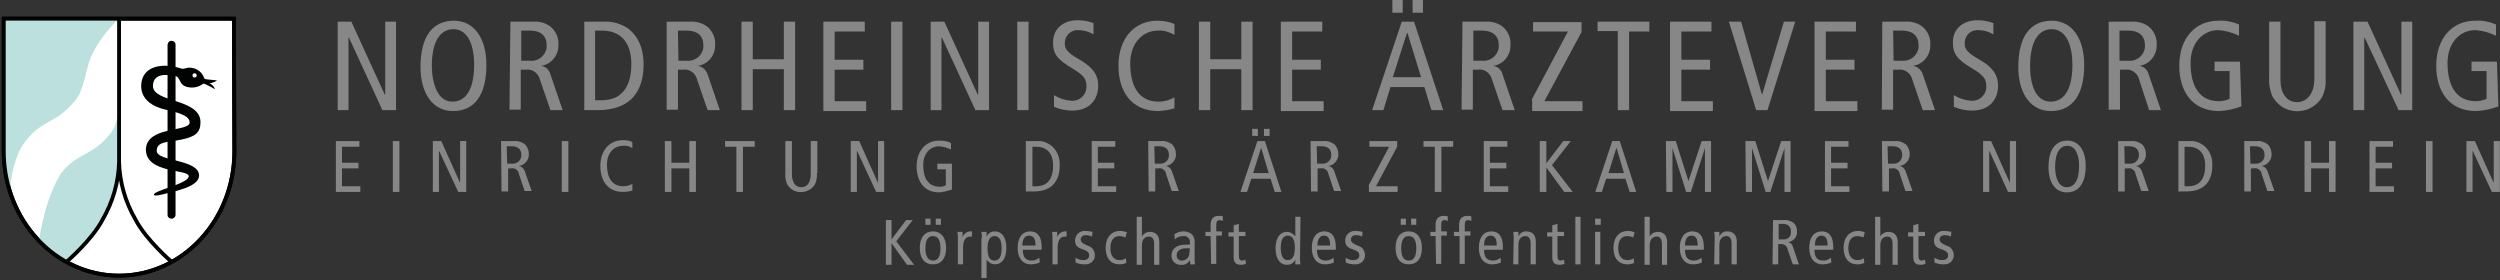 <?xml version="1.0" encoding="utf-8"?>
<!-- Generator: Adobe Illustrator 25.2.1, SVG Export Plug-In . SVG Version: 6.00 Build 0)  -->
<svg version="1.1" xmlns="http://www.w3.org/2000/svg" xmlns:xlink="http://www.w3.org/1999/xlink" x="0px" y="0px"
	 viewBox="0 0 531.2 59.5" style="enable-background:new 0 0 531.2 59.5;" xml:space="preserve">
<rect x="0" y="0" width="531.2" height="59.5" fill="#333333" stroke="none"/>
<style type="text/css">
	.st0{clip-path:url(#SVGID_2_);}
	.st1{fill:#FFFFFF;}
	.st2{clip-path:url(#SVGID_4_);}
	.st3{fill:none;stroke:#010202;stroke-width:0.822;}
	.st4{clip-path:url(#SVGID_6_);}
	.st5{fill:#BCE0DD;}
	.st6{fill:#010202;}
	.st7{clip-path:url(#SVGID_8_);}
	.st8{fill:#878787;}
</style>
<g id="Imagemark">
	<g id="Gruppe_1830">
		<g id="Gruppe_5" transform="translate(383 25.168)">
			<g>
				<defs>
					<rect id="SVGID_1_" x="-383" y="-22" width="50.7" height="56.3"/>
				</defs>
				<clipPath id="SVGID_2_">
					<use xlink:href="#SVGID_1_"  style="overflow:visible;"/>
				</clipPath>
				<g id="Gruppe_4" class="st0">
					<path id="Pfad_97" class="st1" d="M-333.3-21.2h-48.9V7c0,14.6,11,26.4,24.5,26.4c13.5,0,24.5-11.8,24.5-26.4
						C-333.3-2.4-333.3-11.8-333.3-21.2"/>
					<path id="Pfad_98" class="st1" d="M-333.3-21.2h-48.9V7c0,14.6,11,26.4,24.5,26.4c13.5,0,24.5-11.8,24.5-26.4
						C-333.2-2.4-333.3-11.8-333.3-21.2"/>
				</g>
			</g>
		</g>
		<g id="Gruppe_7" transform="translate(383 25.168)">
			<g>
				<defs>
					<rect id="SVGID_3_" x="-383" y="-22" width="50.7" height="56.2"/>
				</defs>
				<clipPath id="SVGID_4_">
					<use xlink:href="#SVGID_3_"  style="overflow:visible;"/>
				</clipPath>
				<g id="Gruppe_6" class="st2">
					<path id="Pfad_99" class="st3" d="M-333.3-21.2h-48.9V7c0,14.6,11,26.4,24.5,26.4c13.5,0,24.5-11.8,24.5-26.4
						C-333.2-2.4-333.3-11.8-333.3-21.2z"/>
				</g>
			</g>
		</g>
		<g id="Gruppe_9" transform="translate(383 25.168)">
			<g>
				<defs>
					<rect id="SVGID_5_" x="-383" y="-22" width="50.7" height="56.3"/>
				</defs>
				<clipPath id="SVGID_6_">
					<use xlink:href="#SVGID_5_"  style="overflow:visible;"/>
				</clipPath>
				<g id="Gruppe_8" class="st4">
					<path id="Pfad_100" class="st5" d="M-382.2,6.9C-382.2,6.9-382.2,6.8-382.2,6.9L-382.2,6.9l0-28.1h24.5c-2.5,2.3-4.6,5.1-6,8.2
						c-1.1,2.5-1.3,6.8-3.4,9.3c-4.2,5-6.6,3.7-10.4,8.4c-2.6,3.2-3.3,8.7-3.4,10.5C-381.8,12.5-382.2,9.7-382.2,6.9 M-357.7-1.7
						c-0.4,1.7-0.8,3.8-1.9,5c-4.2,5-6.6,3.7-10.4,8.3c-2.6,4.2-3.8,9.1-4.7,14c1.7,1.9,3.7,3.5,5.8,4.8c2.7-3,5.3-4.6,7.7-9
						c2.1-3.8,3.3-8,3.5-12.3"/>
					<path id="Pfad_101" class="st6" d="M-343.3-6.7c1.2,0.3,2.5,0.1,3.5-0.7c0,0,0.1,0,0.4,0.1c0.7,0.3,1.4,0.7,2.1,1.1
						c-0.1-0.3-0.3-0.6-0.5-0.8c-0.2-0.2-0.5-0.4-0.7-0.5c0.2,0,0.4,0,0.6-0.1c0.3-0.1,0.7-0.2,1-0.5c0,0-1.3-0.1-2.1-0.2
						c-0.2,0-0.4-0.1-0.6-0.2c-0.3-1-1-1.7-2-2.1c-1.9-0.6-2,0.4-3.2-0.1c-3.5-1.1-8-0.6-8.2,3.6c-0.1,2.7,1.9,4.2,4,4.9
						c1.7,0.6,6.4,1.1,6.3,3.1c-0.2,2-9.2,0.7-9.3,5.7c0,5.2,9.2,4.1,9.1,5.7c-0.1,1.6-7.5,3-7.4,3.9c0,0.2,0.5,0.3,2-0.1
						c2.7-0.7,7.5-1.6,7.6-3.9c0.1-3.6-9-3-9-5.3c0-2.1,2.4-1.8,5.2-2.4c3-0.6,4.1-1.5,4.1-3.7c0-5.1-10.1-4.1-10.1-7.7
						c0-2.7,2.9-2.6,5.1-2C-344.5-8.1-344.9-7.2-343.3-6.7 M-341.2-9.1c0,0.3-0.3,0.4-0.5,0.4c-0.3,0-0.4-0.3-0.4-0.5
						c0-0.2,0.2-0.4,0.5-0.4C-341.4-9.6-341.2-9.4-341.2-9.1C-341.2-9.1-341.2-9.1-341.2-9.1"/>
					<path id="Pfad_102" class="st6" d="M-347.4-15.7v36.2c0,0.5,0.4,0.8,0.9,0.8c0.4,0,0.8-0.4,0.8-0.8v-36.2
						c0-0.5-0.4-0.8-0.9-0.8C-347-16.5-347.3-16.2-347.4-15.7"/>
				</g>
			</g>
		</g>
		<g id="Gruppe_11" transform="translate(383 25.168)">
			<g>
				<defs>
					<rect id="SVGID_7_" x="-383" y="-22" width="50.7" height="56.2"/>
				</defs>
				<clipPath id="SVGID_8_">
					<use xlink:href="#SVGID_7_"  style="overflow:visible;"/>
				</clipPath>
				<g id="Gruppe_10" class="st7">
					<path id="Pfad_103" class="st3" d="M-357.7-21.1V9.2c-0.1,4.3-1.3,8.5-3.5,12.3c-2.3,4.4-7.7,9-7.7,9 M-357.7,9.2
						c0.1,4.3,1.3,8.5,3.5,12.3c2.3,4.4,7.7,9,7.7,9"/>
					<path id="Pfad_104" class="st3" d="M-333.3-21.2h-48.9V7c0,14.6,11,26.4,24.5,26.4c13.5,0,24.5-11.8,24.5-26.4
						C-333.2-2.4-333.3-11.8-333.3-21.2z"/>
				</g>
			</g>
		</g>
	</g>
</g>
<g id="Headline">
	<g id="Gruppe_1" transform="translate(454.75 21.999)">
		<path id="Pfad_1" class="st8" d="M-383-17.4h2.9l7.1,15.5h0.1v-15.5h2.3V1.4h-2.9l-7.1-15.4h-0.1V1.4h-2.3V-17.4z"/>
		<path id="Pfad_2" class="st8" d="M-358.3-17.6c4.2,0,6.9,3.6,6.9,9.4c0,6.5-2.6,9.8-7.1,9.8c-4.2,0-6.9-3.6-6.9-9.4
			C-365.4-14.3-362.8-17.6-358.3-17.6z M-358.6-0.4c2.5,0,4.6-2.1,4.6-7.9c0-3.8-1.2-7.5-4.4-7.5c-2.5,0-4.6,2.1-4.6,7.9
			C-362.9-4-361.7-0.4-358.6-0.4z"/>
		<path id="Pfad_3" class="st8" d="M-346.3-17.4h4.8c1.4-0.1,2.9,0.3,4,1.3c0.9,0.9,1.5,2.2,1.4,3.6c0.1,2.2-1.5,4.2-3.7,4.5V-8
			c1,0.1,1.8,0.9,2,1.8l2.6,7.6h-2.6l-2.2-6.4c-0.3-1.4-1.6-2.4-3-2.2h-1.1v8.5h-2.4L-346.3-17.4z M-343.9-9.1h1.8
			c1.7,0.2,3.3-1.1,3.5-2.8c0-0.2,0-0.3,0-0.5c0-2.1-1.4-3.1-3.5-3.1h-1.9V-9.1z"/>
		<path id="Pfad_4" class="st8" d="M-330.6-17.4h4.1c1.8-0.1,3.5,0.4,5,1.3c1.7,1.2,3.5,3.5,3.5,7.8c0,5.5-2.6,9.7-9.7,9.7h-2.9
			L-330.6-17.4z M-328.3-0.7h1.4c4.2,0,6.3-2.8,6.3-7.7c0-3.9-1.7-7.1-6.3-7.1h-1.4V-0.7z"/>
		<path id="Pfad_5" class="st8" d="M-313-17.4h4.8c1.4-0.1,2.9,0.3,4,1.3c0.9,0.9,1.5,2.2,1.4,3.6c0.1,2.2-1.5,4.2-3.7,4.5V-8
			c1,0.1,1.8,0.9,2.1,1.8l2.6,7.6h-2.6l-2.2-6.4c-0.3-1.4-1.6-2.4-3-2.2h-1.1v8.5h-2.4V-17.4z M-310.6-9.1h1.8
			c1.7,0.2,3.3-1.1,3.5-2.8c0-0.2,0-0.3,0-0.5c0-2.1-1.4-3.1-3.5-3.1h-1.9L-310.6-9.1z"/>
		<path id="Pfad_6" class="st8" d="M-297.2-17.4h2.4v8h6.6v-8h2.4V1.4h-2.4v-8.7h-6.6v8.7h-2.4V-17.4z"/>
		<path id="Pfad_7" class="st8" d="M-279.8-17.4h8.8v2.1h-6.4v6h6.1v2.1h-6.1v6.7h6.7v2.1h-9.1V-17.4z"/>
		<path id="Pfad_8" class="st8" d="M-265.4-17.4h2.4V1.4h-2.4V-17.4z"/>
		<path id="Pfad_9" class="st8" d="M-257-17.4h2.9l7.1,15.5h0.1v-15.5h2.3V1.4h-2.9l-7.1-15.4h-0.1V1.4h-2.3L-257-17.4z"/>
		<path id="Pfad_10" class="st8" d="M-238.6-17.4h2.4V1.4h-2.4V-17.4z"/>
		<path id="Pfad_11" class="st8" d="M-222.4-14.7c-1-0.6-2.1-0.9-3.2-0.9c-1.5-0.1-2.8,1-2.9,2.6c0,0.1,0,0.2,0,0.2
			c0,1.2,0.5,2,3.2,3.5c2.9,1.7,3.9,3.3,3.9,5.5c0,3-1.9,5.3-5.5,5.3c-1.4,0-2.7-0.3-3.9-0.8v-2.5c1.1,0.7,2.3,1.1,3.6,1.2
			c1.7,0.2,3.2-1.1,3.3-2.8c0-0.1,0-0.1,0-0.2c0-1.5-0.4-2.3-2.9-3.8c-3.4-2-4.2-3.2-4.2-5.6c0-3.1,2.4-4.7,5.2-4.7
			c1.2,0,2.3,0.2,3.4,0.6L-222.4-14.7z"/>
		<path id="Pfad_12" class="st8" d="M-205.2,1c-1.1,0.4-2.3,0.5-3.4,0.6c-6,0-8.5-4.5-8.5-9.6c0-5.9,3.4-9.6,8.3-9.6
			c1.2,0,2.4,0.2,3.6,0.7v2.3c-1.1-0.6-2.3-1-3.5-0.9c-3.1,0-5.9,2.5-5.9,7c0,4.9,1.9,8.1,6,8.1c1.2,0,2.3-0.3,3.4-0.9L-205.2,1z"/>
		<path id="Pfad_13" class="st8" d="M-200-17.4h2.4v8h6.6v-8h2.4V1.4h-2.4v-8.7h-6.6v8.7h-2.4V-17.4z"/>
		<path id="Pfad_14" class="st8" d="M-182.6-17.4h8.8v2.1h-6.4v6h6.1v2.1h-6.1v6.7h6.7v2.1h-9.1L-182.6-17.4z"/>
		<path id="Pfad_15" class="st8" d="M-154.3-17.4l6.2,18.8h-2.5l-1.5-4.9h-7.2l-1.5,4.9h-2.4l6.3-18.8H-154.3z M-158.9-22h2.2v2.7
			h-2.2V-22z M-152.8-5.6l-2.9-9.4h-0.1l-3,9.4H-152.8z M-154.6-22h2.2v2.7h-2.2V-22z"/>
		<path id="Pfad_16" class="st8" d="M-144-17.4h4.8c1.4-0.1,2.9,0.3,4,1.3c0.9,0.9,1.5,2.2,1.4,3.6c0.1,2.2-1.5,4.2-3.7,4.5V-8
			c1,0.1,1.8,0.9,2,1.8l2.6,7.6h-2.6l-2.2-6.4c-0.3-1.4-1.6-2.4-3-2.2h-1.1v8.5h-2.4L-144-17.4z M-141.6-9.1h1.8
			c1.7,0.2,3.3-1.1,3.5-2.8c0-0.2,0-0.3,0-0.5c0-2.1-1.4-3.1-3.5-3.1h-1.9V-9.1z"/>
		<path id="Pfad_17" class="st8" d="M-129.3-0.8l7.7-14.5h-7.4v-2h10.3v2.1l-7.9,14.7h8.1v2.1h-10.7V-0.8z"/>
		<path id="Pfad_18" class="st8" d="M-111-15.4h-4.3v-2h11v2.1h-4.3V1.4h-2.4V-15.4z"/>
		<path id="Pfad_19" class="st8" d="M-99.9-17.4h8.8v2.1h-6.4v6h6.1v2.1h-6.1v6.7h6.7v2.1h-9.1V-17.4z"/>
		<path id="Pfad_20" class="st8" d="M-87.4-17.4h2.6l4.4,15.4h0.1l4.6-15.4h2.4l-5.9,18.8h-2.4L-87.4-17.4z"/>
		<path id="Pfad_21" class="st8" d="M-69.2-17.4h8.8v2.1h-6.4v6h6.1v2.1h-6.1v6.7h6.7v2.1h-9.1L-69.2-17.4z"/>
		<path id="Pfad_22" class="st8" d="M-54.8-17.4h4.8c1.4-0.1,2.9,0.3,4,1.3c0.9,0.9,1.5,2.2,1.4,3.6c0.1,2.2-1.5,4.2-3.7,4.5V-8
			c1,0.1,1.8,0.9,2.1,1.8l2.6,7.6h-2.6L-48.4-5c-0.3-1.4-1.6-2.4-3-2.2h-1.1v8.5h-2.4L-54.8-17.4z M-52.4-9.1h1.8
			c1.7,0.2,3.3-1.1,3.5-2.8c0-0.2,0-0.3,0-0.5c0-2.1-1.4-3.1-3.5-3.1h-1.9L-52.4-9.1z"/>
		<path id="Pfad_23" class="st8" d="M-31.2-14.7c-1-0.6-2.1-0.9-3.2-0.9c-1.5-0.1-2.8,1-2.9,2.6c0,0.1,0,0.2,0,0.2
			c0,1.2,0.5,2,3.2,3.5c2.9,1.7,3.9,3.3,3.9,5.5c0,3-1.9,5.3-5.5,5.3c-1.4,0-2.7-0.3-3.9-0.8v-2.5c1.1,0.7,2.3,1.1,3.6,1.2
			c1.7,0.2,3.2-1.1,3.3-2.8c0-0.1,0-0.1,0-0.2c0-1.5-0.4-2.3-2.9-3.8c-3.4-2-4.2-3.2-4.2-5.6c0-3.1,2.4-4.7,5.2-4.7
			c1.2,0,2.3,0.2,3.4,0.6L-31.2-14.7z"/>
		<path id="Pfad_24" class="st8" d="M-18.8-17.6c4.2,0,6.9,3.6,6.9,9.4c0,6.5-2.6,9.8-7.1,9.8c-4.2,0-6.9-3.6-6.9-9.4
			C-25.9-14.3-23.3-17.6-18.8-17.6z M-19-0.4c2.5,0,4.6-2.1,4.6-7.9c0-3.8-1.2-7.5-4.4-7.5c-2.5,0-4.6,2.1-4.6,7.9
			C-23.4-4-22.2-0.4-19-0.4z"/>
		<path id="Pfad_25" class="st8" d="M-6.7-17.4h4.8c1.4-0.1,2.9,0.3,4,1.3c0.9,0.9,1.5,2.2,1.4,3.6C3.6-10.3,2-8.3-0.2-8V-8
			c1,0.1,1.8,0.9,2,1.8l2.6,7.6H1.9L-0.2-5c-0.3-1.4-1.6-2.4-3-2.2h-1.1v8.5h-2.4L-6.7-17.4z M-4.3-9.1h1.8c1.7,0.2,3.3-1.1,3.5-2.8
			c0-0.2,0-0.3,0-0.5c0-2.1-1.4-3.1-3.5-3.1h-1.9V-9.1z"/>
		<path id="Pfad_26" class="st8" d="M21.5,0.6c-1.5,0.6-3.1,0.9-4.7,1c-6,0-8.5-4.5-8.5-9.6c0-5.9,3.4-9.6,8.3-9.6
			c1.5-0.1,3,0.2,4.4,0.8v2.4c-1.4-0.7-2.9-1.1-4.4-1.2c-3.1,0-5.9,2.5-5.9,7c0,4.9,1.9,8.1,6,8.1c0.8,0,1.6-0.2,2.3-0.5v-5.9h-3.2
			v-2h5.4L21.5,0.6z"/>
		<path id="Pfad_27" class="st8" d="M39.4-5.5c0.1,1.4-0.1,2.9-0.8,4.2c-1.7,2.8-5.4,3.8-8.3,2.1c-0.8-0.5-1.5-1.2-2.1-2.1
			c-0.6-1.3-0.9-2.8-0.8-4.2v-11.9h2.4v12.3c0,2.9,1.3,4.8,3.5,4.8S37-2.2,37-5.2v-12.3h2.4V-5.5z"/>
		<path id="Pfad_28" class="st8" d="M45.4-17.4h2.9l7.1,15.5h0.1v-15.5h2.3V1.4h-2.9L47.7-14h-0.1V1.4h-2.3V-17.4z"/>
		<path id="Pfad_29" class="st8" d="M76.1,0.6c-1.5,0.6-3.1,0.9-4.7,1c-6,0-8.5-4.5-8.5-9.6c0-5.9,3.4-9.6,8.3-9.6
			c1.5-0.1,3,0.2,4.4,0.8v2.4c-1.4-0.7-2.9-1.1-4.4-1.2c-3.1,0-5.9,2.5-5.9,7c0,4.9,1.9,8.1,6,8.1c0.8,0,1.6-0.2,2.3-0.5v-5.9h-3.2
			v-2h5.4L76.1,0.6z"/>
	</g>
</g>
<g id="Subline">
	<g>
		<g id="Gruppe_2" transform="translate(454.367 49.379)">
			<path id="Pfad_30" class="st8" d="M-383-19.4h5v1.2h-3.7v3.4h3.5v1.2h-3.5v3.8h3.9v1.2h-5.2L-383-19.4z"/>
			<path id="Pfad_31" class="st8" d="M-370.9-19.4h1.4v10.8h-1.4V-19.4z"/>
			<path id="Pfad_32" class="st8" d="M-362.3-19.4h1.7l4,8.9h0v-8.9h1.3v10.8h-1.7l-4.1-8.8h0v8.8h-1.3V-19.4z"/>
			<path id="Pfad_33" class="st8" d="M-347.9-19.4h2.8c0.8-0.1,1.6,0.2,2.3,0.7c0.5,0.5,0.8,1.3,0.8,2c0.1,1.3-0.9,2.4-2.1,2.6v0
				c0.6,0.1,1,0.5,1.2,1l1.5,4.3h-1.5l-1.2-3.6c-0.1-0.8-0.9-1.4-1.7-1.2h-0.6v4.9h-1.4L-347.9-19.4z M-346.6-14.6h1
				c1,0.1,1.9-0.6,2-1.6c0-0.1,0-0.2,0-0.3c0-1.2-0.8-1.8-2-1.8h-1.1L-346.6-14.6z"/>
			<path id="Pfad_34" class="st8" d="M-335-19.4h1.4v10.8h-1.4V-19.4z"/>
			<path id="Pfad_35" class="st8" d="M-320-8.9c-0.6,0.2-1.3,0.3-2,0.3c-3.4,0-4.8-2.6-4.8-5.5c0-3.4,2-5.5,4.8-5.5
				c0.7,0,1.4,0.1,2,0.4v1.3c-0.6-0.4-1.3-0.6-2-0.5c-1.8,0-3.4,1.4-3.4,4c0,2.8,1.1,4.6,3.5,4.6c0.7,0,1.3-0.2,1.9-0.5V-8.9z"/>
			<path id="Pfad_36" class="st8" d="M-313.1-19.4h1.4v4.6h3.8v-4.6h1.4v10.8h-1.4v-5h-3.8v5h-1.4V-19.4z"/>
			<path id="Pfad_37" class="st8" d="M-297.8-18.2h-2.5v-1.2h6.3v1.2h-2.5v9.6h-1.4V-18.2z"/>
			<path id="Pfad_38" class="st8" d="M-280.8-12.6c0.1,0.8-0.1,1.7-0.4,2.4c-1,1.6-3.1,2.1-4.7,1.2c-0.5-0.3-0.9-0.7-1.2-1.2
				c-0.3-0.7-0.5-1.6-0.4-2.4v-6.8h1.4v7c0,1.7,0.7,2.8,2,2.8s2-1.1,2-2.8v-7h1.4V-12.6z"/>
			<path id="Pfad_39" class="st8" d="M-273.5-19.4h1.7l4,8.9h0v-8.9h1.3v10.8h-1.7l-4.1-8.8h0v8.8h-1.3V-19.4z"/>
			<path id="Pfad_40" class="st8" d="M-252.1-9.1c-0.9,0.3-1.8,0.5-2.7,0.6c-3.4,0-4.8-2.6-4.8-5.5c0-3.4,2-5.5,4.8-5.5
				c0.9,0,1.7,0.1,2.5,0.5v1.4c-0.8-0.4-1.6-0.6-2.5-0.7c-1.8,0-3.4,1.4-3.4,4c0,2.8,1.1,4.6,3.5,4.6c0.5,0,0.9-0.1,1.3-0.3v-3.4
				h-1.8v-1.2h3.1L-252.1-9.1z"/>
			<path id="Pfad_41" class="st8" d="M-236.4-19.4h2.3c1-0.1,2,0.2,2.9,0.8c1.4,1,2.1,2.7,2,4.4c0,3.1-1.5,5.5-5.5,5.5h-1.7V-19.4z
				 M-235-9.8h0.8c2.4,0,3.6-1.6,3.6-4.4c0-2.2-1-4-3.6-4h-0.8V-9.8z"/>
			<path id="Pfad_42" class="st8" d="M-222.4-19.4h5v1.2h-3.7v3.4h3.5v1.2h-3.5v3.8h3.9v1.2h-5.2L-222.4-19.4z"/>
			<path id="Pfad_43" class="st8" d="M-210.4-19.4h2.8c0.8-0.1,1.6,0.2,2.3,0.7c0.5,0.5,0.8,1.3,0.8,2c0.1,1.3-0.9,2.4-2.1,2.6v0
				c0.6,0.1,1,0.5,1.2,1l1.5,4.3h-1.5l-1.2-3.6c-0.1-0.8-0.9-1.4-1.7-1.2h-0.6v4.9h-1.4L-210.4-19.4z M-209-14.6h1
				c1,0.1,1.9-0.6,2-1.6c0-0.1,0-0.2,0-0.3c0-1.2-0.8-1.8-2-1.8h-1.1L-209-14.6z"/>
			<path id="Pfad_44" class="st8" d="M-185.6-19.4l3.5,10.8h-1.4l-0.9-2.8h-4.1l-0.9,2.8h-1.4l3.6-10.8H-185.6z M-188.3-22h1.2v1.5
				h-1.2V-22z M-184.8-12.6l-1.6-5.4h0l-1.7,5.4H-184.8z M-185.8-22h1.2v1.5h-1.2V-22z"/>
			<path id="Pfad_45" class="st8" d="M-175.9-19.4h2.8c0.8-0.1,1.6,0.2,2.3,0.7c0.5,0.5,0.8,1.3,0.8,2c0.1,1.3-0.9,2.4-2.1,2.6v0
				c0.6,0.1,1,0.5,1.2,1l1.5,4.3h-1.5l-1.2-3.6c-0.1-0.8-0.9-1.4-1.7-1.2h-0.6v4.9h-1.4L-175.9-19.4z M-174.5-14.6h1
				c1,0.1,1.9-0.6,2-1.6c0-0.1,0-0.2,0-0.3c0-1.2-0.8-1.8-2-1.8h-1.1L-174.5-14.6z"/>
			<path id="Pfad_46" class="st8" d="M-163.6-9.9l4.4-8.3h-4.2v-1.2h5.9v1.2l-4.5,8.4h4.6v1.2h-6.1V-9.9z"/>
			<path id="Pfad_47" class="st8" d="M-149.4-18.2h-2.5v-1.2h6.3v1.2h-2.5v9.6h-1.4V-18.2z"/>
			<path id="Pfad_48" class="st8" d="M-139.1-19.4h5v1.2h-3.7v3.4h3.5v1.2h-3.5v3.8h3.9v1.2h-5.2L-139.1-19.4z"/>
			<path id="Pfad_49" class="st8" d="M-127.2-19.4h1.4v4.7h0l3.6-4.7h1.6l-4,5.1l4.4,5.7h-1.8l-3.8-5.2h0v5.2h-1.4V-19.4z"/>
			<path id="Pfad_50" class="st8" d="M-110.2-19.4l3.5,10.8h-1.4l-0.9-2.8h-4.1l-0.9,2.8h-1.4l3.6-10.8H-110.2z M-109.3-12.6
				l-1.6-5.4h0l-1.7,5.4H-109.3z"/>
			<path id="Pfad_51" class="st8" d="M-100.4-19.4h2.1l2.7,8.5h0l2.8-8.5h2v10.8h-1.3v-9.3h0l-3,9.3h-1l-2.9-9.3h0v9.3h-1.3
				L-100.4-19.4z"/>
			<path id="Pfad_52" class="st8" d="M-83.5-19.4h2.1l2.7,8.5h0l2.8-8.5h2v10.8h-1.3v-9.3h0l-3,9.3h-1l-2.9-9.3h0v9.3h-1.3
				L-83.5-19.4z"/>
			<path id="Pfad_53" class="st8" d="M-66.6-19.4h5v1.2h-3.7v3.4h3.5v1.2h-3.5v3.8h3.9v1.2h-5.2V-19.4z"/>
			<path id="Pfad_54" class="st8" d="M-54.5-19.4h2.8c0.8-0.1,1.6,0.2,2.3,0.7c0.5,0.5,0.8,1.3,0.8,2c0.1,1.3-0.9,2.4-2.1,2.6v0
				c0.6,0.1,1,0.5,1.2,1l1.5,4.3h-1.5l-1.2-3.6c-0.1-0.8-0.9-1.4-1.7-1.2h-0.6v4.9h-1.4L-54.5-19.4z M-53.2-14.6h1
				c1,0.1,1.9-0.6,2-1.6c0-0.1,0-0.2,0-0.3c0-1.2-0.8-1.8-2-1.8h-1.1L-53.2-14.6z"/>
			<path id="Pfad_55" class="st8" d="M-33-19.4h1.7l4,8.9h0v-8.9h1.3v10.8h-1.7l-4-8.8h0v8.8H-33L-33-19.4z"/>
			<path id="Pfad_56" class="st8" d="M-15.1-19.5c2.4,0,3.9,2,3.9,5.4c0,3.7-1.5,5.6-4,5.6c-2.4,0-3.9-2-3.9-5.4
				C-19.1-17.6-17.6-19.5-15.1-19.5z M-15.2-9.6c1.4,0,2.6-1.2,2.6-4.5c0-2.2-0.7-4.3-2.5-4.3c-1.4,0-2.6,1.2-2.6,4.5
				C-17.7-11.7-17-9.6-15.2-9.6L-15.2-9.6z"/>
			<path id="Pfad_57" class="st8" d="M-4.3-19.4h2.8c0.8-0.1,1.6,0.2,2.3,0.7c0.5,0.5,0.8,1.3,0.8,2c0.1,1.3-0.9,2.4-2.1,2.6v0
				c0.6,0.1,1,0.5,1.2,1l1.5,4.3H0.6l-1.2-3.6c-0.1-0.8-0.9-1.4-1.7-1.2h-0.6v4.9h-1.4L-4.3-19.4z M-2.9-14.6h1c1,0.1,1.9-0.6,2-1.6
				c0-0.1,0-0.2,0-0.3c0-1.2-0.8-1.8-2-1.8h-1.1L-2.9-14.6z"/>
			<path id="Pfad_58" class="st8" d="M8.5-19.4h2.3c1-0.1,2,0.2,2.9,0.8c1.4,1,2.1,2.7,2,4.4c0,3.1-1.5,5.5-5.5,5.5H8.5L8.5-19.4z
				 M9.8-9.8h0.8c2.4,0,3.6-1.6,3.6-4.4c0-2.2-1-4-3.6-4H9.8V-9.8z"/>
			<path id="Pfad_59" class="st8" d="M22.4-19.4h2.8c0.8-0.1,1.6,0.2,2.3,0.7c0.5,0.5,0.8,1.3,0.8,2c0.1,1.3-0.9,2.4-2.1,2.6v0
				c0.6,0.1,1,0.5,1.2,1l1.5,4.3h-1.5l-1.2-3.6c-0.1-0.8-0.9-1.4-1.7-1.2h-0.6v4.9h-1.4V-19.4z M23.8-14.6h1c1,0.1,1.9-0.6,2-1.6
				c0-0.1,0-0.2,0-0.3c0-1.2-0.8-1.8-2-1.8h-1.1L23.8-14.6z"/>
			<path id="Pfad_60" class="st8" d="M35.3-19.4h1.4v4.6h3.8v-4.6h1.4v10.8h-1.4v-5h-3.8v5h-1.4L35.3-19.4z"/>
			<path id="Pfad_61" class="st8" d="M49.1-19.4h5v1.2h-3.7v3.4h3.5v1.2h-3.5v3.8h3.9v1.2h-5.2L49.1-19.4z"/>
			<path id="Pfad_62" class="st8" d="M61.1-19.4h1.4v10.8h-1.4V-19.4z"/>
			<path id="Pfad_63" class="st8" d="M69.8-19.4h1.7l4,8.9h0v-8.9h1.3v10.8h-1.7l-4.1-8.8h0v8.8h-1.3V-19.4z"/>
		</g>
		<g id="Gruppe_3" transform="translate(571.23 67.866)">
			<path id="Pfad_64" class="st8" d="M-383-21.1h1.2v4.1h0l3.1-4.1h1.4l-3.5,4.5l3.8,5h-1.5l-3.3-4.6h0v4.6h-1.2L-383-21.1z"/>
			<path id="Pfad_65" class="st8" d="M-373-18.7c1.8,0,2.8,1.4,2.8,3.5s-0.9,3.5-2.8,3.5s-2.8-1.4-2.8-3.5S-374.8-18.7-373-18.7z
				 M-374.6-21.4h1.1v1.3h-1.1V-21.4z M-373-12.5c1.1,0,1.6-0.9,1.6-2.6s-0.5-2.6-1.6-2.6s-1.6,0.9-1.6,2.6S-374-12.5-373-12.5
				L-373-12.5z M-372.4-21.4h1.1v1.3h-1.1L-372.4-21.4z"/>
			<path id="Pfad_66" class="st8" d="M-367.7-17.1c0-0.5,0-1-0.1-1.5h1.1l0,1.1h0c0.3-0.8,1.1-1.3,2-1.2v1.1c-0.1,0-0.3,0-0.4,0
				c-0.9,0-1.5,0.8-1.5,2.3v3.6h-1.1L-367.7-17.1z"/>
			<path id="Pfad_67" class="st8" d="M-362.6-17.3c0-0.4,0-0.8-0.1-1.3h1.1l0,1h0c0.3-0.7,1-1.1,1.8-1.1c1.4,0,2.4,1.2,2.4,3.5
				s-1,3.5-2.4,3.5c-0.7,0-1.4-0.4-1.8-1h0v3.9h-1.1V-17.3z M-359.9-12.5c1,0,1.5-0.9,1.5-2.6s-0.5-2.6-1.5-2.6s-1.5,0.9-1.5,2.6
				S-361-12.5-359.9-12.5z"/>
			<path id="Pfad_68" class="st8" d="M-353.9-14.8c0,1.6,0.6,2.3,1.9,2.3c0.6,0,1.1-0.2,1.6-0.6l0.1,1c-0.6,0.3-1.3,0.4-1.9,0.4
				c-1.8,0-2.8-1.4-2.8-3.5s0.9-3.5,2.7-3.5c1.6,0,2.4,1.2,2.4,3.3v0.6L-353.9-14.8z M-351.2-15.7c0-1.4-0.4-2.1-1.4-2.1
				c-0.7,0-1.4,0.5-1.4,2.1H-351.2z"/>
			<path id="Pfad_69" class="st8" d="M-347.6-17.1c0-0.5,0-1-0.1-1.5h1.1l0,1.1h0c0.3-0.8,1.1-1.3,2-1.2v1.1c-0.1,0-0.3,0-0.4,0
				c-0.9,0-1.5,0.8-1.5,2.3v3.6h-1.1L-347.6-17.1z"/>
			<path id="Pfad_70" class="st8" d="M-342.7-13.1c0.5,0.3,1,0.5,1.6,0.5c0.9,0,1.3-0.4,1.3-1c0-0.5-0.2-0.8-0.9-1.1l-0.8-0.3
				c-1-0.4-1.3-0.9-1.3-1.8c0-1.1,0.9-2,2-2c0.1,0,0.1,0,0.2,0c0.5,0,1,0.1,1.5,0.2l-0.1,1c-0.4-0.2-0.9-0.3-1.3-0.3
				c-0.7,0-1.1,0.4-1.1,0.9s0.4,0.9,1.2,1.2l0.4,0.2c0.8,0.2,1.3,0.9,1.4,1.8c0.1,1.1-0.7,2-1.8,2.1c-0.1,0-0.3,0-0.4,0
				c-0.6,0-1.3-0.1-1.9-0.4L-342.7-13.1z"/>
			<path id="Pfad_71" class="st8" d="M-332.1-17.4c-0.4-0.2-0.9-0.3-1.3-0.3c-1.1,0-1.9,0.8-1.9,2.6c0,1.6,0.8,2.5,1.9,2.5
				c0.5,0,1-0.1,1.4-0.4l0.1,1c-0.5,0.2-0.9,0.3-1.4,0.3c-2.1,0-3-1.5-3-3.5c0-2.2,1.2-3.6,3.1-3.6c0.5,0,0.9,0.1,1.4,0.3
				L-332.1-17.4z"/>
			<path id="Pfad_72" class="st8" d="M-329.7-21.8h1.1v4.2h0c0.3-0.6,1-1,1.7-1c1.2,0,2,0.7,2,2.2v4.8h-1.1v-4.4
				c0-1.1-0.4-1.6-1.1-1.6c-0.9,0-1.5,0.6-1.5,1.9v4.1h-1.1L-329.7-21.8z"/>
			<path id="Pfad_73" class="st8" d="M-321.7-18.1c0.6-0.4,1.3-0.6,1.9-0.6c0.7,0,1.3,0.2,1.8,0.6c0.4,0.4,0.7,1.1,0.6,1.7v3.6
				c0,0.4,0,0.7,0.1,1.1h-1l-0.1-0.9h0c-0.4,0.7-1.1,1.1-1.9,1c-1,0.1-1.9-0.7-2-1.7c0-0.1,0-0.2,0-0.3c0-1.3,0.9-2.3,3.2-2.3h0.7
				v-0.3c0-0.4,0-0.8-0.3-1.1c-0.3-0.3-0.7-0.5-1.1-0.4c-0.7,0-1.3,0.2-1.8,0.7L-321.7-18.1z M-318.4-15.1c-0.3,0-0.5,0-0.8,0
				c-1.3,0-2,0.6-2,1.4c-0.1,0.6,0.3,1.1,0.9,1.2c0.1,0,0.2,0,0.2,0c0.9,0,1.6-0.7,1.6-1.6c0,0,0-0.1,0-0.1L-318.4-15.1z"/>
			<path id="Pfad_74" class="st8" d="M-314-17.7h-1.1v-0.9h1.1v-1.5c0-1.1,0.5-1.9,1.7-1.9c0.3,0,0.6,0,0.9,0.1v1
				c-0.2-0.1-0.4-0.2-0.6-0.2c-0.6,0-0.8,0.3-0.8,1v1.4h1.2v0.9h-1.2v6h-1.1L-314-17.7z"/>
			<path id="Pfad_75" class="st8" d="M-306.5-11.8c-0.3,0.1-0.6,0.2-1,0.2c-1,0-1.6-0.4-1.6-1.6v-4.4h-1.1v-0.9h1.1V-20l1.1-0.3v1.7
				h1.4v0.9h-1.4v4.1c0,0.8,0.2,1.1,0.7,1.1c0.2,0,0.5-0.1,0.7-0.2L-306.5-11.8z"/>
			<path id="Pfad_76" class="st8" d="M-295-13c0,0.4,0,0.9,0.1,1.3h-1.1l0-1h0c-0.3,0.7-1,1.1-1.8,1.1c-1.4,0-2.4-1.2-2.4-3.5
				s1-3.5,2.4-3.5c0.7,0,1.4,0.4,1.8,1h0v-4.2h1.1L-295-13z M-297.6-17.8c-1,0-1.5,0.9-1.5,2.6s0.5,2.6,1.5,2.6s1.5-0.9,1.5-2.6
				S-296.6-17.8-297.6-17.8L-297.6-17.8z"/>
			<path id="Pfad_77" class="st8" d="M-291.4-14.8c0,1.6,0.6,2.3,1.9,2.3c0.6,0,1.1-0.2,1.6-0.6l0.1,1c-0.6,0.3-1.3,0.4-1.9,0.4
				c-1.8,0-2.8-1.4-2.8-3.5s0.9-3.5,2.7-3.5c1.6,0,2.4,1.2,2.4,3.3v0.6L-291.4-14.8z M-288.6-15.7c0-1.4-0.4-2.1-1.3-2.1
				c-0.7,0-1.4,0.5-1.4,2.1H-288.6z"/>
			<path id="Pfad_78" class="st8" d="M-285.3-13.1c0.5,0.3,1,0.5,1.6,0.5c0.9,0,1.3-0.4,1.3-1c0-0.5-0.2-0.8-0.9-1.1l-0.8-0.3
				c-1-0.4-1.3-0.9-1.3-1.8c0-1.1,0.9-2,2-2c0.1,0,0.1,0,0.2,0c0.5,0,1,0.1,1.5,0.2l-0.1,1c-0.4-0.2-0.9-0.3-1.3-0.3
				c-0.7,0-1.1,0.4-1.1,0.9s0.4,0.9,1.2,1.2l0.4,0.2c0.8,0.2,1.3,0.9,1.4,1.8c0.1,1.1-0.7,2-1.8,2.1c-0.1,0-0.3,0-0.4,0
				c-0.6,0-1.3-0.1-1.9-0.4L-285.3-13.1z"/>
			<path id="Pfad_79" class="st8" d="M-271.9-18.7c1.8,0,2.8,1.4,2.8,3.5s-0.9,3.5-2.8,3.5s-2.8-1.4-2.8-3.5S-273.8-18.7-271.9-18.7
				z M-273.6-21.4h1.1v1.3h-1.1L-273.6-21.4z M-271.9-12.5c1.1,0,1.6-0.9,1.6-2.6s-0.5-2.6-1.6-2.6s-1.6,0.9-1.6,2.6
				S-273-12.5-271.9-12.5L-271.9-12.5z M-271.4-21.4h1.1v1.3h-1.1V-21.4z"/>
			<path id="Pfad_80" class="st8" d="M-266.2-17.7h-1.1v-0.9h1.1v-1.5c0-1.1,0.5-1.9,1.7-1.9c0.3,0,0.6,0,0.9,0.1v1
				c-0.2-0.1-0.4-0.2-0.6-0.2c-0.6,0-0.8,0.3-0.8,1v1.4h1.2v0.9h-1.2v6h-1.1L-266.2-17.7z"/>
			<path id="Pfad_81" class="st8" d="M-261.2-17.7h-1.1v-0.9h1.1v-1.5c0-1.1,0.5-1.9,1.7-1.9c0.3,0,0.6,0,0.9,0.1v1
				c-0.2-0.1-0.4-0.2-0.6-0.2c-0.6,0-0.8,0.3-0.8,1v1.4h1.2v0.9h-1.2v6h-1.1V-17.7z"/>
			<path id="Pfad_82" class="st8" d="M-255.9-14.8c0,1.6,0.6,2.3,1.9,2.3c0.6,0,1.1-0.2,1.6-0.6l0.1,1c-0.6,0.3-1.3,0.4-1.9,0.4
				c-1.8,0-2.8-1.4-2.8-3.5s0.9-3.5,2.7-3.5c1.6,0,2.4,1.2,2.4,3.3v0.6L-255.9-14.8z M-253.2-15.7c0-1.4-0.4-2.1-1.3-2.1
				c-0.7,0-1.4,0.5-1.4,2.1H-253.2z"/>
			<path id="Pfad_83" class="st8" d="M-249.6-17.1c0-0.5,0-1-0.1-1.5h1.1l0,1h0c0.3-0.7,1-1.2,1.7-1.1c1.2,0,2,0.7,2,2.2v4.8h-1.1
				v-4.4c0-1.1-0.4-1.6-1.1-1.6c-0.9,0-1.5,0.6-1.5,1.9v4.1h-1.1L-249.6-17.1z"/>
			<path id="Pfad_84" class="st8" d="M-238.8-11.8c-0.3,0.1-0.6,0.2-1,0.2c-1,0-1.6-0.4-1.6-1.6v-4.4h-1.1v-0.9h1.1V-20l1.1-0.3v1.7
				h1.4v0.9h-1.4v4.1c0,0.8,0.2,1.1,0.7,1.1c0.2,0,0.5-0.1,0.7-0.2L-238.8-11.8z"/>
			<path id="Pfad_85" class="st8" d="M-236.5-21.8h1.1v10.1h-1.1V-21.8z"/>
			<path id="Pfad_86" class="st8" d="M-231.1-21.4v1.3h-1.2v-1.3H-231.1z M-232.3-18.6h1.1v6.9h-1.1L-232.3-18.6z"/>
			<path id="Pfad_87" class="st8" d="M-224.2-17.4c-0.4-0.2-0.9-0.3-1.3-0.3c-1.1,0-1.9,0.8-1.9,2.6c0,1.6,0.8,2.5,1.9,2.5
				c0.5,0,1-0.1,1.4-0.4l0.1,1c-0.5,0.2-0.9,0.3-1.4,0.3c-2.1,0-3-1.5-3-3.5c0-2.2,1.2-3.6,3.1-3.6c0.5,0,0.9,0.1,1.4,0.3
				L-224.2-17.4z"/>
			<path id="Pfad_88" class="st8" d="M-221.8-21.8h1.1v4.2h0c0.3-0.6,1-1,1.7-1c1.2,0,2,0.7,2,2.2v4.8h-1.1v-4.4
				c0-1.1-0.4-1.6-1.1-1.6c-0.9,0-1.5,0.6-1.5,1.9v4.1h-1.1L-221.8-21.8z"/>
			<path id="Pfad_89" class="st8" d="M-213.2-14.8c0,1.6,0.6,2.3,1.9,2.3c0.6,0,1.1-0.2,1.6-0.6l0.1,1c-0.6,0.3-1.3,0.4-1.9,0.4
				c-1.8,0-2.8-1.4-2.8-3.5s0.9-3.5,2.7-3.5c1.6,0,2.4,1.2,2.4,3.3v0.6L-213.2-14.8z M-210.5-15.7c0-1.4-0.4-2.1-1.3-2.1
				c-0.7,0-1.4,0.5-1.4,2.1H-210.5z"/>
			<path id="Pfad_90" class="st8" d="M-206.9-17.1c0-0.5,0-1-0.1-1.5h1.1l0,1h0c0.3-0.7,1-1.2,1.7-1.1c1.2,0,2,0.7,2,2.2v4.8h-1.1
				v-4.4c0-1.1-0.4-1.6-1.1-1.6c-0.9,0-1.5,0.6-1.5,1.9v4.1h-1.1L-206.9-17.1z"/>
			<path id="Pfad_91" class="st8" d="M-194.5-21.1h2.4c0.7-0.1,1.4,0.2,2,0.6c0.5,0.5,0.7,1.1,0.7,1.8c0.1,1.1-0.7,2.1-1.9,2.3v0
				c0.5,0.1,0.9,0.4,1,0.9l1.3,3.8h-1.3l-1.1-3.2c-0.1-0.7-0.8-1.2-1.5-1.1h-0.5v4.3h-1.2L-194.5-21.1z M-193.3-17h0.9
				c0.9,0.1,1.7-0.5,1.7-1.4c0-0.1,0-0.2,0-0.3c0-1.1-0.7-1.6-1.7-1.6h-0.9L-193.3-17z"/>
			<path id="Pfad_92" class="st8" d="M-185.7-14.8c0,1.6,0.6,2.3,1.9,2.3c0.6,0,1.1-0.2,1.6-0.6l0.1,1c-0.6,0.3-1.3,0.4-1.9,0.4
				c-1.8,0-2.8-1.4-2.8-3.5s0.9-3.5,2.7-3.5c1.6,0,2.4,1.2,2.4,3.3v0.6L-185.7-14.8z M-182.9-15.7c0-1.4-0.4-2.1-1.3-2.1
				c-0.7,0-1.4,0.5-1.4,2.1H-182.9z"/>
			<path id="Pfad_93" class="st8" d="M-175.3-17.4c-0.4-0.2-0.9-0.3-1.3-0.3c-1.1,0-1.9,0.8-1.9,2.6c0,1.6,0.8,2.5,1.9,2.5
				c0.5,0,1-0.1,1.4-0.4l0.1,1c-0.5,0.2-0.9,0.3-1.4,0.3c-2.1,0-3-1.5-3-3.5c0-2.2,1.2-3.6,3.1-3.6c0.5,0,0.9,0.1,1.4,0.3
				L-175.3-17.4z"/>
			<path id="Pfad_94" class="st8" d="M-172.8-21.8h1.1v4.2h0c0.3-0.6,1-1,1.7-1c1.2,0,2,0.7,2,2.2v4.8h-1.1v-4.4
				c0-1.1-0.4-1.6-1.1-1.6c-0.9,0-1.5,0.6-1.5,1.9v4.1h-1.1L-172.8-21.8z"/>
			<path id="Pfad_95" class="st8" d="M-162.1-11.8c-0.3,0.1-0.6,0.2-1,0.2c-1,0-1.6-0.4-1.6-1.6v-4.4h-1.1v-0.9h1.1V-20l1.1-0.3v1.7
				h1.4v0.9h-1.4v4.1c0,0.8,0.2,1.1,0.7,1.1c0.2,0,0.5-0.1,0.7-0.2L-162.1-11.8z"/>
			<path id="Pfad_96" class="st8" d="M-160.2-13.1c0.5,0.3,1,0.5,1.6,0.5c0.9,0,1.3-0.4,1.3-1c0-0.5-0.2-0.8-0.9-1.1l-0.8-0.3
				c-1-0.4-1.3-0.9-1.3-1.8c0-1.1,0.9-2,2-2c0.1,0,0.1,0,0.2,0c0.5,0,1,0.1,1.5,0.2l-0.1,1c-0.4-0.2-0.9-0.3-1.3-0.3
				c-0.7,0-1.1,0.4-1.1,0.9s0.4,0.9,1.2,1.2l0.4,0.2c0.8,0.2,1.3,0.9,1.4,1.8c0.1,1.1-0.7,2-1.8,2.1c-0.1,0-0.3,0-0.4,0
				c-0.6,0-1.3-0.1-1.9-0.4L-160.2-13.1z"/>
		</g>
	</g>
</g>
</svg>
